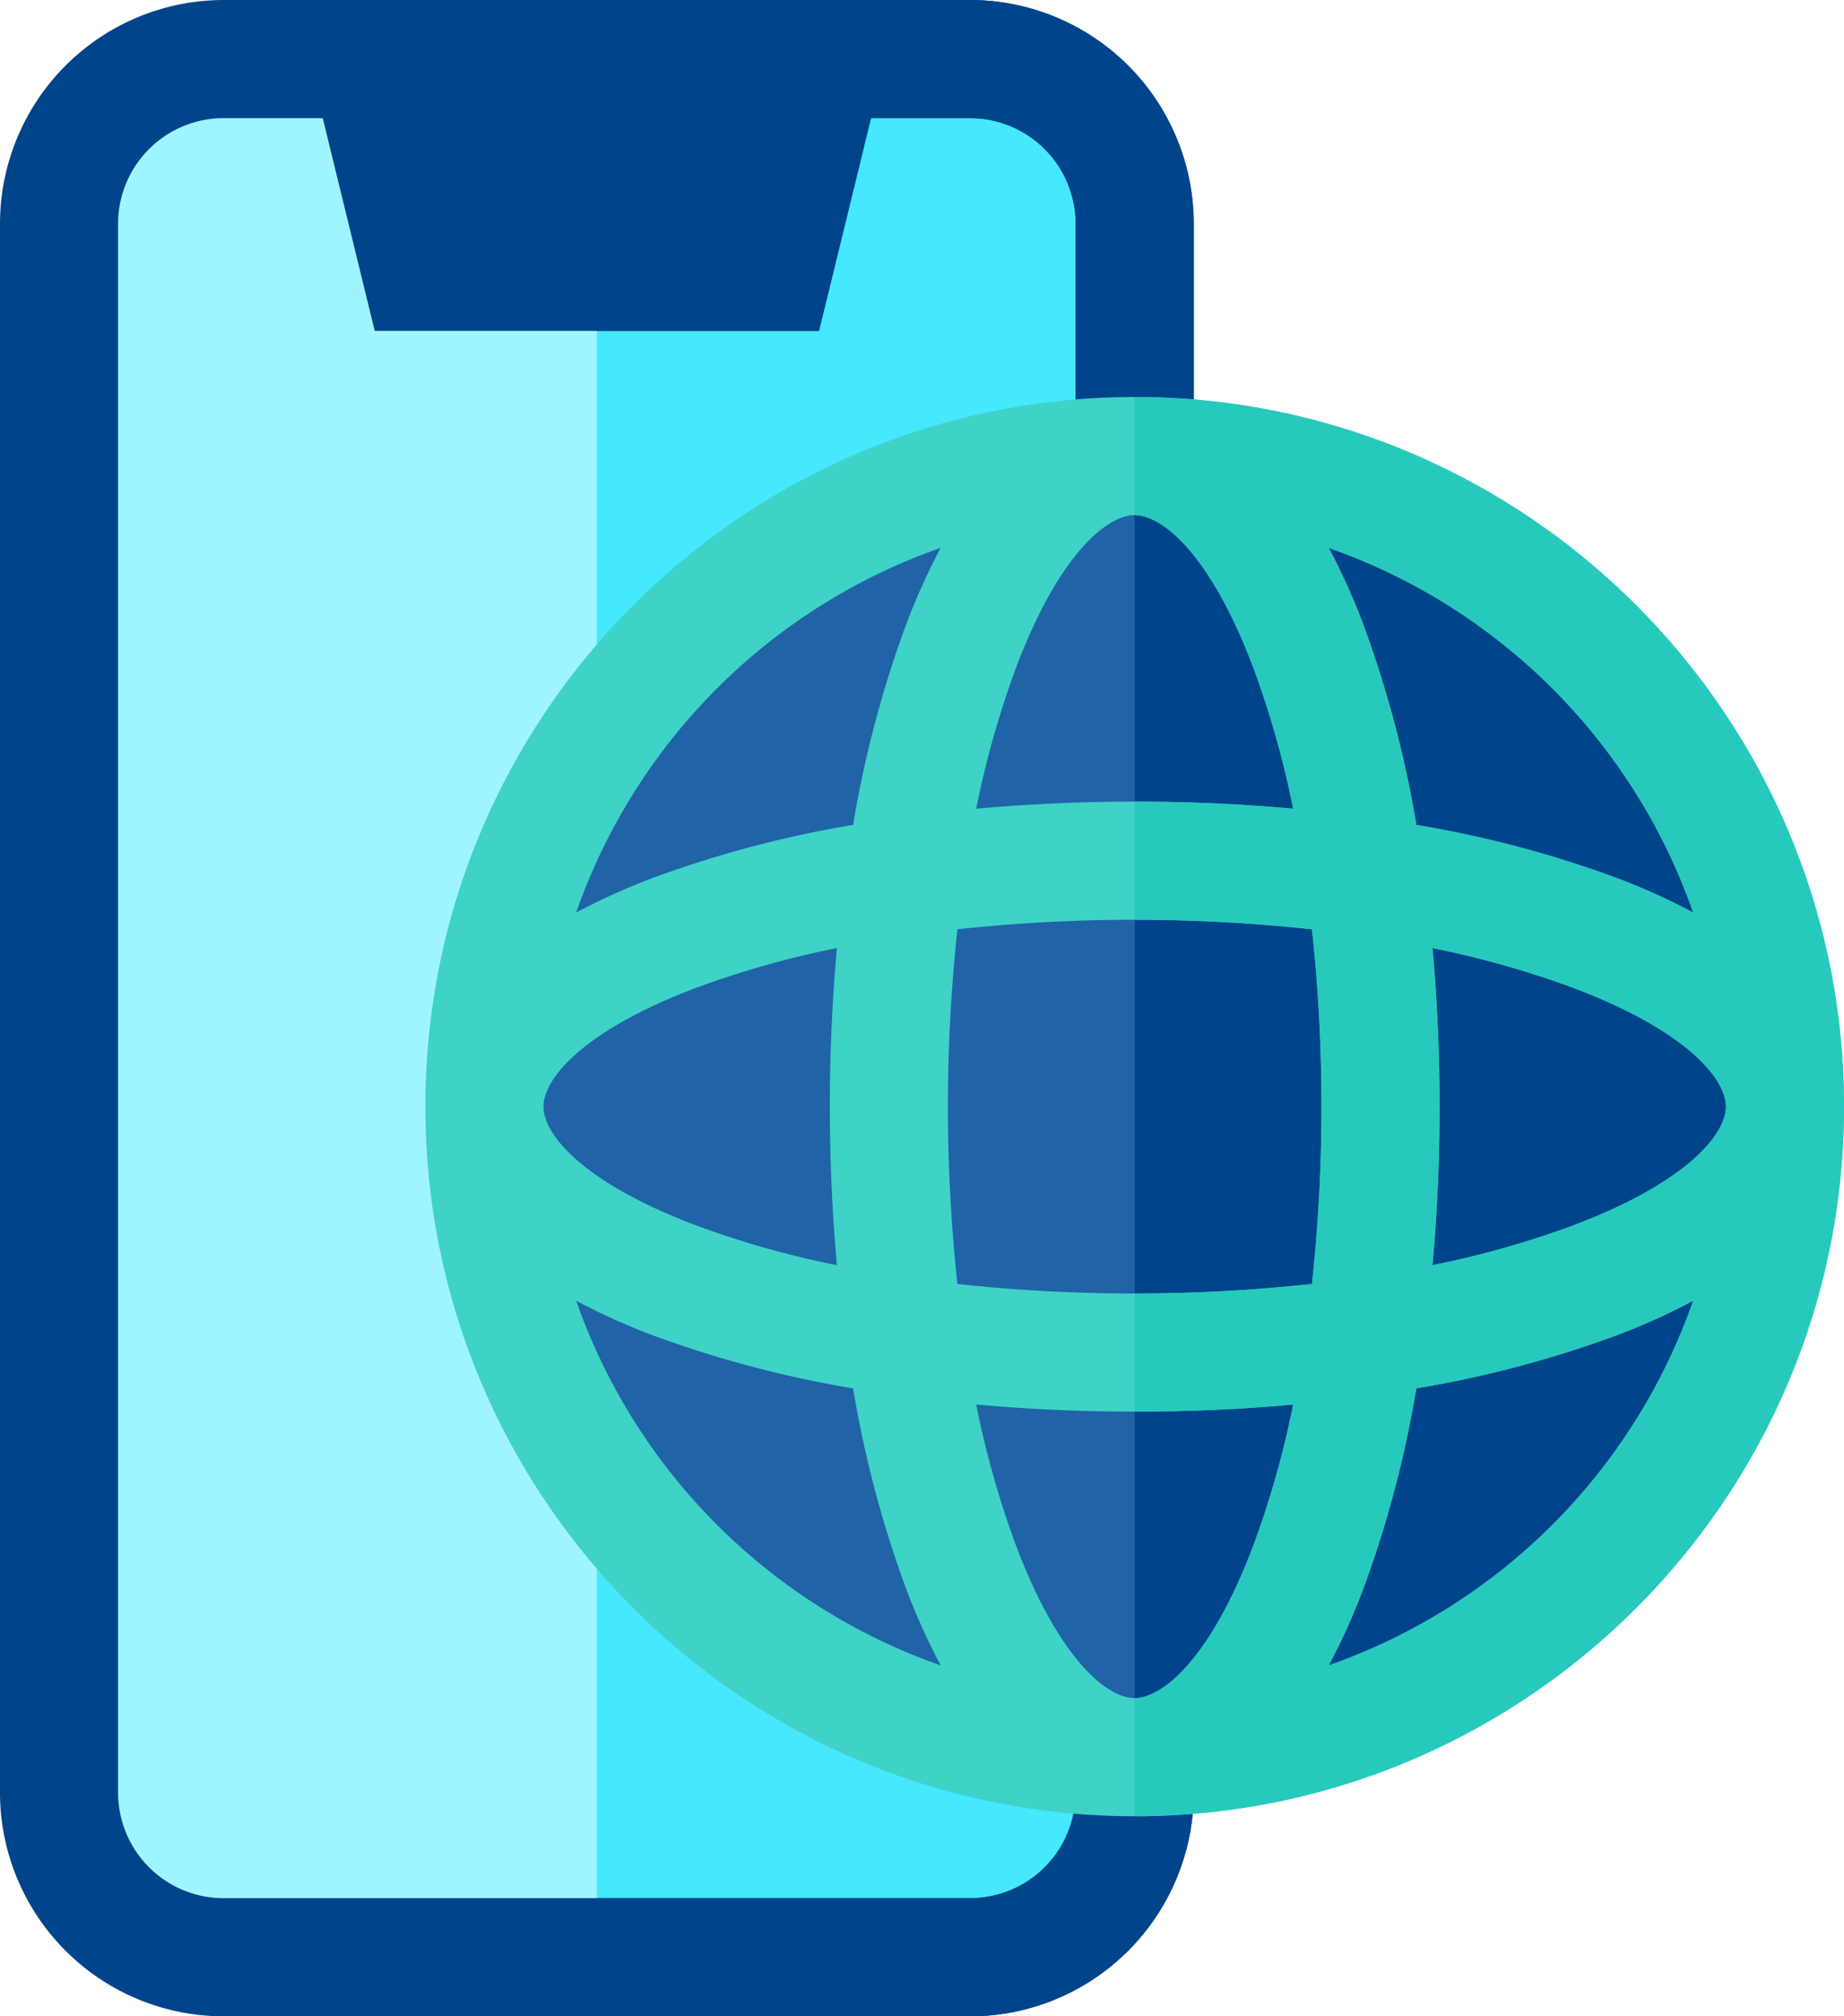 <svg xmlns="http://www.w3.org/2000/svg" width="468.442" height="511.998" viewBox="0 0 468.442 511.998"><g transform="translate(-21.778)"><path d="M268.233,15H231.264l-13.2,54.014H128.747L115.545,15H78.576a41.8,41.8,0,0,0-41.8,41.8V455.2a41.8,41.8,0,0,0,41.8,41.8H268.233a41.8,41.8,0,0,0,41.8-41.8V56.8a41.8,41.8,0,0,0-41.8-41.8Z" fill="#9ff5ff"/><path d="M268.233,15H231.264l-13.2,54.014H173.4V497h94.828a41.8,41.8,0,0,0,41.8-41.8V56.8a41.8,41.8,0,0,0-41.8-41.8Z" fill="#45e8ff"/><path d="M268.233,0H78.576a56.862,56.862,0,0,0-56.8,56.8V455.2a56.862,56.862,0,0,0,56.8,56.8H268.233a56.862,56.862,0,0,0,56.8-56.8V56.8A56.862,56.862,0,0,0,268.233,0Zm26.8,455.2a26.828,26.828,0,0,1-26.8,26.8H78.576a26.828,26.828,0,0,1-26.8-26.8V56.8A26.828,26.828,0,0,1,78.576,30h25.193l13.2,54.014H229.837L243.04,30h25.193a26.828,26.828,0,0,1,26.8,26.8Z" fill="#00458b"/><path d="M268.233,0H173.4V84.014h56.433L243.04,30h25.193a26.828,26.828,0,0,1,26.8,26.8V455.2a26.828,26.828,0,0,1-26.8,26.8H173.4v30h94.828a56.862,56.862,0,0,0,56.8-56.8V56.8A56.862,56.862,0,0,0,268.233,0Z" fill="#00458b"/><circle cx="165.189" cy="165.189" r="165.189" transform="translate(144.842 115.812)" fill="#2063a7"/><path d="M475.22,281A165.189,165.189,0,0,0,310.031,115.812V446.19A165.189,165.189,0,0,0,475.22,281Z" fill="#00458b"/><path d="M310.031,100.811c-99.357,0-180.189,80.833-180.189,180.189s80.832,180.19,180.189,180.19S490.22,380.357,490.22,281s-80.833-180.19-180.189-180.19Zm111.5,210.314a236.747,236.747,0,0,1-35.857,10.137c1.189-13.053,1.8-26.544,1.8-40.261s-.611-27.209-1.8-40.261a236.632,236.632,0,0,1,35.857,10.137C450.088,261.671,460.22,273.851,460.22,281s-10.132,19.329-38.687,30.123ZM310.031,431.19c-7.15,0-19.33-10.132-30.125-38.687a236.747,236.747,0,0,1-10.137-35.857c13.053,1.188,26.544,1.8,40.261,1.8s27.209-.611,40.261-1.8A236.63,236.63,0,0,1,340.154,392.5c-10.793,28.555-22.973,38.687-30.123,38.687Zm0-102.744A411.666,411.666,0,0,1,265,326.031a421.02,421.02,0,0,1,0-90.06,421.022,421.022,0,0,1,90.06,0A411.415,411.415,0,0,1,357.476,281a411.666,411.666,0,0,1-2.415,45.03A411.666,411.666,0,0,1,310.031,328.446ZM159.841,281c0-7.15,10.132-19.33,38.687-30.125a236.747,236.747,0,0,1,35.857-10.137c-1.188,13.053-1.8,26.544-1.8,40.261s.611,27.208,1.8,40.261a236.63,236.63,0,0,1-35.857-10.137c-28.555-10.793-38.687-22.973-38.687-30.123Zm150.19-150.19c7.15,0,19.33,10.132,30.125,38.687a236.747,236.747,0,0,1,10.137,35.857c-13.053-1.188-26.544-1.8-40.261-1.8s-27.209.611-40.261,1.8A236.63,236.63,0,0,1,279.908,169.5c10.793-28.555,22.972-38.687,30.123-38.687Zm141.88,100.9a166.46,166.46,0,0,0-19.77-8.894,279.7,279.7,0,0,0-50.566-13.358,279.692,279.692,0,0,0-13.358-50.565,166.473,166.473,0,0,0-8.894-19.771A150.932,150.932,0,0,1,451.911,231.708ZM260.738,139.119a166.157,166.157,0,0,0-8.894,19.771,279.69,279.69,0,0,0-13.358,50.565,279.689,279.689,0,0,0-50.565,13.358,166.475,166.475,0,0,0-19.771,8.894A150.937,150.937,0,0,1,260.738,139.119ZM168.15,330.293a166.483,166.483,0,0,0,19.771,8.894,279.691,279.691,0,0,0,50.565,13.358,279.689,279.689,0,0,0,13.358,50.565,166.314,166.314,0,0,0,8.894,19.771A150.932,150.932,0,0,1,168.15,330.293Zm191.173,92.589a166.161,166.161,0,0,0,8.894-19.771,279.692,279.692,0,0,0,13.358-50.565,279.7,279.7,0,0,0,50.566-13.358,166.13,166.13,0,0,0,19.77-8.894A150.935,150.935,0,0,1,359.323,422.882Z" fill="#3fd2c7"/><path d="M310.031,100.811v30c7.15,0,19.33,10.132,30.125,38.687a236.747,236.747,0,0,1,10.137,35.857c-13.053-1.188-26.544-1.8-40.261-1.8v30a411.67,411.67,0,0,1,45.03,2.415A411.415,411.415,0,0,1,357.477,281a411.666,411.666,0,0,1-2.415,45.03,411.415,411.415,0,0,1-45.03,2.415v30c13.717,0,27.209-.611,40.261-1.8A236.63,236.63,0,0,1,340.156,392.5c-10.794,28.555-22.974,38.687-30.125,38.687v30c99.356,0,180.189-80.833,180.189-180.189S409.387,100.811,310.031,100.811Zm141.88,130.9a166.46,166.46,0,0,0-19.77-8.894,279.7,279.7,0,0,0-50.566-13.358,279.692,279.692,0,0,0-13.358-50.565,166.473,166.473,0,0,0-8.894-19.771A150.932,150.932,0,0,1,451.911,231.708ZM359.323,422.882a166.161,166.161,0,0,0,8.894-19.771,279.692,279.692,0,0,0,13.358-50.565,279.7,279.7,0,0,0,50.566-13.358,166.13,166.13,0,0,0,19.77-8.894A150.935,150.935,0,0,1,359.323,422.882Zm62.21-111.757a236.747,236.747,0,0,1-35.857,10.137c1.189-13.053,1.8-26.544,1.8-40.261s-.611-27.209-1.8-40.261a236.632,236.632,0,0,1,35.857,10.137C450.088,261.671,460.22,273.851,460.22,281s-10.132,19.329-38.687,30.123Z" fill="#27c9bd"/></g></svg>